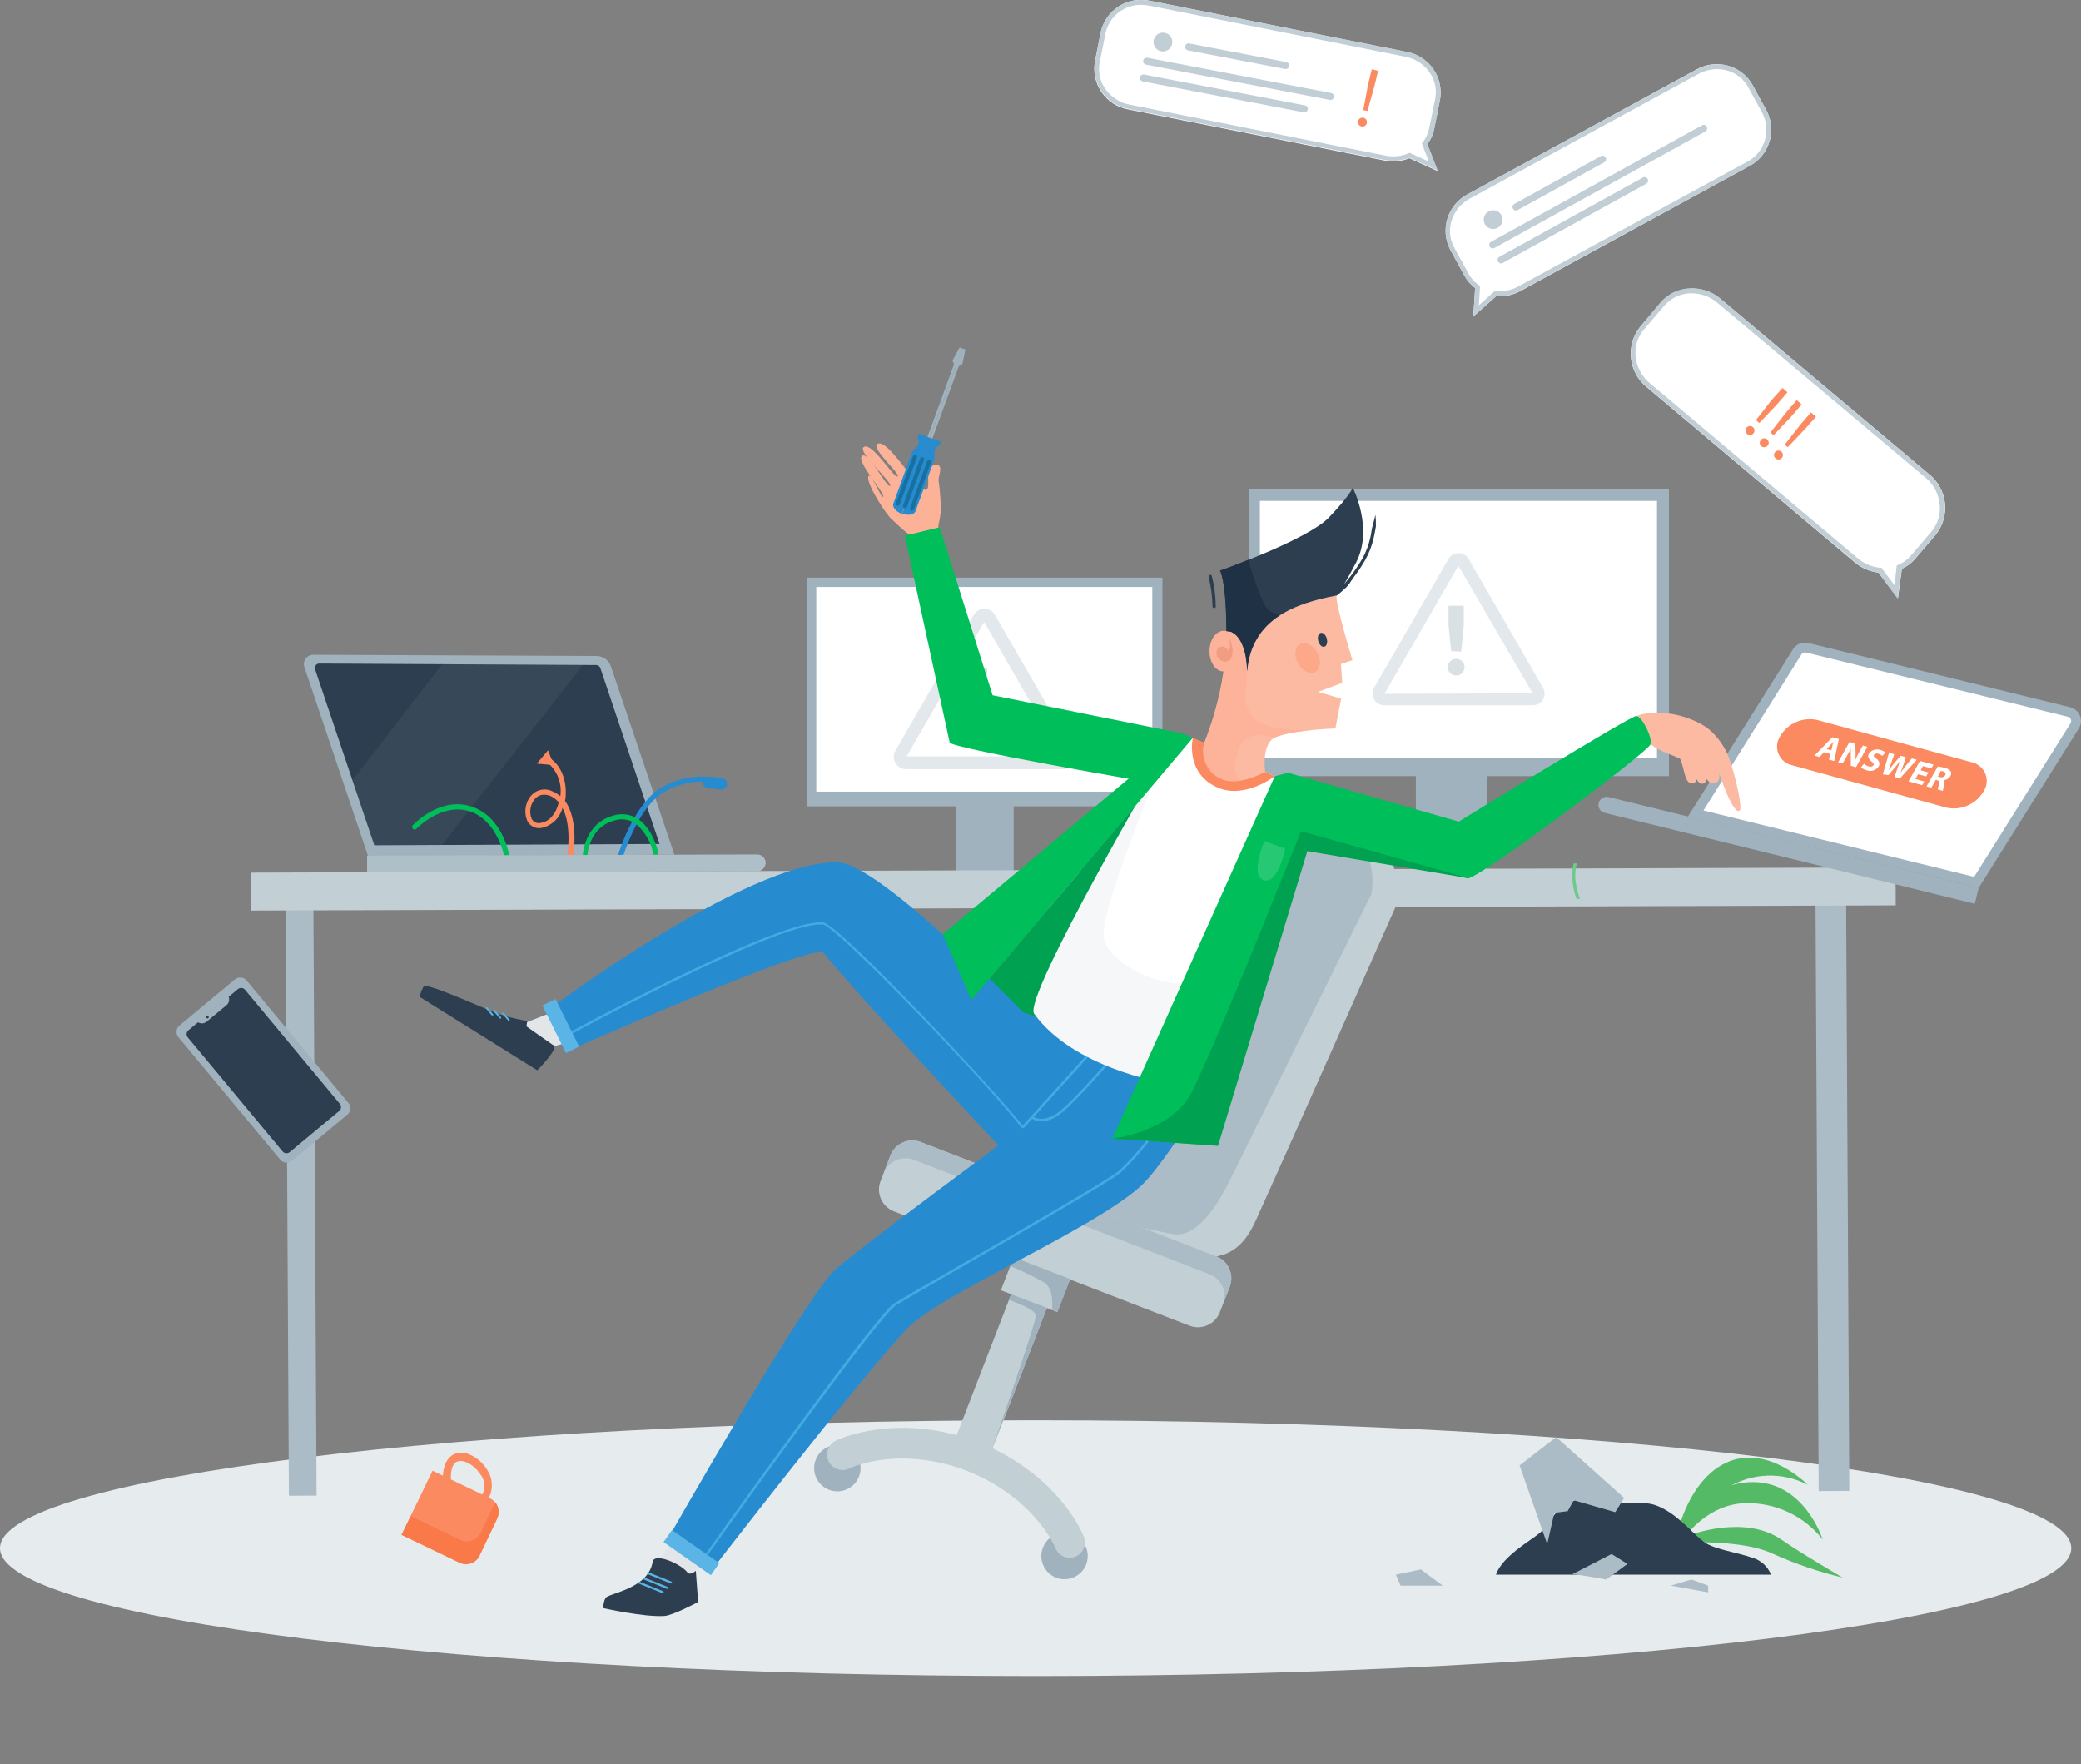 <svg width="427" height="362" viewBox="0 0 427 362" fill="none" xmlns="http://www.w3.org/2000/svg">
<rect x="0" y="0" width="427" height="362" fill="#808080" stroke="none"/>
<g clip-path="url(#clip0_8632_251319)">
<path d="M212.502 343.882C329.863 343.882 425.003 332.134 425.003 317.642C425.003 303.15 329.863 291.402 212.502 291.402C95.14 291.402 0 303.15 0 317.642C0 332.134 95.14 343.882 212.502 343.882Z" fill="#E6EBEE"/>
<path d="M208.003 164.421H196.105V183.231H208.003V164.421Z" fill="#9FB2BD"/>
<path d="M238.52 118.519H165.582V165.44H238.52V118.519Z" fill="#9FB2BD"/>
<path d="M236.436 120.432H167.492V162.424H236.436V120.432Z" fill="white"/>
<path d="M200.912 126.912L184.839 154.743C184.73 154.929 184.672 155.14 184.672 155.355C184.671 155.57 184.728 155.781 184.836 155.968C184.944 156.154 185.099 156.308 185.286 156.414C185.473 156.52 185.685 156.575 185.9 156.573H218.019C218.234 156.575 218.446 156.52 218.633 156.414C218.82 156.308 218.975 156.154 219.083 155.968C219.191 155.781 219.248 155.57 219.247 155.355C219.247 155.14 219.189 154.929 219.08 154.743L203.021 126.912C202.915 126.726 202.761 126.572 202.576 126.464C202.391 126.357 202.181 126.3 201.967 126.3C201.752 126.3 201.542 126.357 201.357 126.464C201.172 126.572 201.018 126.726 200.912 126.912Z" fill="white"/>
<path d="M218.033 157.802H185.914C185.471 157.803 185.035 157.688 184.65 157.467C184.266 157.245 183.947 156.926 183.726 156.542C183.505 156.158 183.389 155.722 183.391 155.278C183.392 154.835 183.511 154.4 183.736 154.017L199.795 126.185C200.014 125.799 200.332 125.478 200.716 125.255C201.1 125.031 201.536 124.914 201.98 124.914C202.425 124.914 202.861 125.031 203.245 125.255C203.629 125.478 203.947 125.799 204.166 126.185L220.225 154.017C220.445 154.4 220.56 154.835 220.56 155.276C220.56 155.718 220.443 156.152 220.223 156.535C220.003 156.918 219.686 157.236 219.304 157.459C218.922 157.681 218.489 157.799 218.047 157.802H218.033ZM186.04 155.19H217.851L201.932 127.61L186.04 155.19Z" fill="#E2E8EB"/>
<path d="M199.065 149.576C199.065 149.073 199.265 148.59 199.621 148.233C199.978 147.877 200.461 147.677 200.964 147.677C201.468 147.677 201.951 147.877 202.307 148.233C202.663 148.59 202.864 149.073 202.864 149.576C202.879 149.831 202.842 150.085 202.753 150.324C202.665 150.563 202.527 150.781 202.35 150.964C202.173 151.146 201.959 151.29 201.723 151.385C201.486 151.481 201.233 151.526 200.978 151.517C200.722 151.528 200.466 151.484 200.228 151.39C199.989 151.295 199.773 151.152 199.593 150.97C199.413 150.787 199.273 150.569 199.182 150.329C199.091 150.089 199.051 149.833 199.065 149.576ZM199.694 146.63L199.205 136.994H202.584L202.123 146.63H199.694Z" fill="#D9E1E5"/>
<path d="M305.172 158.067H290.523V179.824H305.172V158.067Z" fill="#9FB2BD"/>
<path d="M378.788 180.842L372.504 180.876L373.181 305.929L379.465 305.895L378.788 180.842Z" fill="#ABBCC6"/>
<path d="M64.285 181.804L58.602 181.835L59.278 306.887L64.962 306.856L64.285 181.804Z" fill="#ABBCC6"/>
<path d="M388.988 185.759L51.557 186.82L51.516 179.042L388.946 177.967L388.988 185.759Z" fill="#C2CFD5"/>
<path d="M371.084 131.925L424.792 145.108C425.236 145.217 425.648 145.43 425.994 145.729C426.34 146.028 426.61 146.406 426.782 146.83C426.954 147.253 427.022 147.712 426.982 148.168C426.942 148.624 426.795 149.063 426.552 149.451L405.996 182.198L346.324 167.577L367.9 133.21C368.223 132.683 368.707 132.275 369.28 132.043C369.853 131.812 370.485 131.771 371.084 131.925Z" fill="#9FB2BD"/>
<path d="M405.077 179.908L424.851 148.389C424.926 148.271 424.971 148.136 424.984 147.996C424.996 147.856 424.974 147.715 424.921 147.586C424.868 147.456 424.784 147.34 424.677 147.25C424.57 147.159 424.443 147.095 424.306 147.063L370.598 133.88C370.417 133.834 370.225 133.848 370.052 133.918C369.879 133.988 369.733 134.112 369.634 134.271L349.539 166.292L405.077 179.908Z" fill="white"/>
<path d="M405.207 185.435L329.262 166.781C328.83 166.675 328.458 166.402 328.228 166.021C327.998 165.641 327.928 165.185 328.034 164.754C328.14 164.322 328.413 163.95 328.793 163.72C329.174 163.49 329.63 163.42 330.061 163.526L406.006 182.18L405.207 185.435Z" fill="#9FB2BD"/>
<path d="M399.393 165.706L367.679 156.992C367.058 156.851 366.481 156.561 365.998 156.147C365.515 155.733 365.141 155.207 364.907 154.616C364.673 154.024 364.587 153.384 364.656 152.752C364.725 152.12 364.948 151.514 365.305 150.987C366.066 149.716 367.208 148.717 368.569 148.13C369.93 147.544 371.441 147.4 372.887 147.719L404.615 156.405C405.236 156.546 405.813 156.836 406.296 157.25C406.779 157.664 407.153 158.189 407.387 158.781C407.621 159.373 407.707 160.012 407.638 160.645C407.569 161.277 407.346 161.883 406.989 162.41C406.231 163.689 405.088 164.696 403.724 165.287C402.36 165.879 400.845 166.025 399.393 165.706Z" fill="#FB8A60"/>
<path d="M374.256 154.338L373.348 155.316L372.301 155.023L375.987 151.252L377.314 151.615L376.365 156.14L375.275 155.847L375.527 154.688L374.256 154.338ZM375.778 153.947L376.001 152.998C376.001 152.732 376.155 152.397 376.225 152.132C376.015 152.355 375.778 152.663 375.569 152.872L374.814 153.682L375.778 153.947Z" fill="white"/>
<path d="M377.172 156.405L379.504 152.216L380.677 152.537L380.747 154.31C380.765 154.851 380.742 155.393 380.677 155.93C380.939 155.333 381.233 154.75 381.557 154.185L382.241 152.97L383.163 153.221L380.831 157.411L379.769 157.117V155.26C379.736 154.702 379.736 154.142 379.769 153.584C379.49 154.143 379.169 154.729 378.792 155.4L378.094 156.643L377.172 156.405Z" fill="white"/>
<path d="M382.468 156.698C382.74 156.966 383.077 157.158 383.445 157.257C383.906 157.383 384.255 157.257 384.409 157.006C384.562 156.754 384.409 156.545 383.99 156.224C383.571 155.902 383.124 155.274 383.459 154.66C383.711 154.279 384.084 153.995 384.517 153.853C384.951 153.711 385.419 153.72 385.847 153.878C386.224 153.965 386.573 154.143 386.867 154.394L386.224 155.092C385.993 154.874 385.709 154.72 385.4 154.646C385.252 154.581 385.086 154.568 384.929 154.608C384.772 154.649 384.633 154.741 384.534 154.869C384.381 155.134 384.534 155.316 385.037 155.679C385.54 156.042 385.833 156.643 385.498 157.229C385.235 157.632 384.842 157.931 384.383 158.076C383.925 158.221 383.431 158.203 382.984 158.025C382.567 157.923 382.182 157.716 381.867 157.425L382.468 156.698Z" fill="white"/>
<path d="M386.336 158.877L387.607 154.436L388.682 154.729L388.054 156.531C387.872 157.048 387.663 157.606 387.509 158.053C387.83 157.62 388.221 157.159 388.612 156.657L390.009 155.065L391.084 155.358L390.456 157.201C390.288 157.718 390.106 158.179 389.911 158.598C390.232 158.151 390.609 157.69 390.972 157.201L392.285 155.609L393.304 155.888L389.827 159.715L388.738 159.422L389.366 157.536C389.52 157.089 389.66 156.684 389.869 156.14C389.52 156.587 389.227 156.964 388.892 157.355L387.495 159.017L386.336 158.877Z" fill="white"/>
<path d="M395.202 159.296L393.568 158.849L393.01 159.827L394.839 160.329L394.406 161.097L391.613 160.315L393.945 156.126L396.738 156.88L396.305 157.648L394.574 157.173L394.085 158.039L395.719 158.486L395.202 159.296Z" fill="white"/>
<path d="M397.619 157.257C398.091 157.315 398.558 157.408 399.015 157.536C399.512 157.609 399.961 157.869 400.272 158.262C400.347 158.418 400.379 158.591 400.364 158.763C400.349 158.935 400.289 159.1 400.188 159.24C400.041 159.48 399.836 159.68 399.592 159.821C399.349 159.962 399.074 160.041 398.792 160.05C399.029 160.245 399.057 160.581 398.946 160.986C398.825 161.404 398.727 161.828 398.652 162.256L397.619 161.977C397.658 161.62 397.738 161.269 397.856 160.93C398.024 160.385 397.856 160.19 397.507 160.064L397.2 159.98L396.292 161.614L395.301 161.335L397.619 157.257ZM397.619 159.31L398.01 159.422C398.213 159.5 398.437 159.505 398.643 159.437C398.85 159.368 399.026 159.229 399.141 159.045C399.351 158.667 399.141 158.402 398.722 158.262C398.567 158.216 398.408 158.183 398.247 158.165L397.619 159.31Z" fill="white"/>
<path d="M342.457 100.365H256.238V159.24H342.457V100.365Z" fill="#9FB2BD"/>
<path d="M340 102.767H258.516V155.47H340V102.767Z" fill="white"/>
<path d="M208.215 249.536L245.78 257.719C247.014 257.975 248.287 257.984 249.525 257.748C250.763 257.511 251.942 257.033 252.995 256.34C254.048 255.648 254.954 254.755 255.662 253.712C256.37 252.669 256.865 251.497 257.119 250.262L286.529 185.536C286.891 183.782 286.903 181.975 286.566 180.217C286.229 178.459 285.549 176.785 284.565 175.29C283.58 173.794 282.311 172.508 280.83 171.503C279.348 170.498 277.683 169.795 275.93 169.434L258.209 165.776C256.455 165.414 254.648 165.402 252.89 165.739C251.132 166.076 249.458 166.756 247.963 167.74C246.467 168.724 245.181 169.993 244.176 171.475C243.171 172.957 242.468 174.622 242.107 176.375L208.215 249.536Z" fill="#ABBCC6"/>
<path d="M240.571 253.181C245.766 254.256 250.235 246.478 252.581 241.73C259.424 227.905 281.362 183.525 281.362 183.525C281.917 180.827 281.641 178.025 280.572 175.487C279.502 172.95 277.689 170.796 275.371 169.309L275.986 169.434C277.739 169.795 279.404 170.498 280.886 171.503C282.367 172.508 283.636 173.794 284.62 175.29C285.605 176.785 286.285 178.459 286.622 180.217C286.959 181.975 286.946 183.782 286.585 185.536C286.585 185.536 265.037 234.217 257.566 250.653C255.374 255.471 251.98 258.711 245.836 257.719L208.215 249.536L208.913 246.883L240.571 253.181Z" fill="#C2CFD5"/>
<path d="M222.874 320.972C223.822 318.519 222.603 315.761 220.15 314.813C217.697 313.864 214.939 315.084 213.991 317.537C213.042 319.99 214.262 322.747 216.715 323.696C219.168 324.644 221.925 323.425 222.874 320.972Z" fill="#9FB2BD"/>
<path d="M176.261 302.94C177.209 300.487 175.989 297.73 173.536 296.781C171.083 295.833 168.326 297.052 167.378 299.505C166.429 301.958 167.649 304.716 170.102 305.664C172.555 306.613 175.312 305.393 176.261 302.94Z" fill="#9FB2BD"/>
<path d="M194.433 299.278L201.766 302.114L215.988 265.331L208.655 262.496L194.433 299.278Z" fill="#C2CFD5"/>
<path d="M219.509 319.625C218.875 319.625 218.255 319.435 217.729 319.079C217.204 318.723 216.797 318.218 216.563 317.628C216.381 317.181 212.108 307.043 197.78 301.499C197.041 301.166 196.457 300.563 196.148 299.814C195.84 299.064 195.831 298.224 196.122 297.468C196.414 296.711 196.984 296.095 197.716 295.746C198.447 295.397 199.285 295.342 200.056 295.592C217.107 302.183 222.232 314.751 222.4 315.296C222.589 315.776 222.657 316.295 222.6 316.808C222.542 317.321 222.36 317.812 222.07 318.239C221.78 318.665 221.389 319.015 220.933 319.256C220.477 319.498 219.969 319.624 219.453 319.625H219.509Z" fill="#C2CFD5"/>
<path d="M200.171 302.197C199.779 302.198 199.391 302.127 199.026 301.988C184.684 296.402 174.699 301.08 174.28 301.289C173.525 301.66 172.653 301.715 171.857 301.442C171.061 301.17 170.405 300.593 170.035 299.837C169.664 299.081 169.609 298.21 169.882 297.414C170.154 296.617 170.732 295.962 171.487 295.592C172.004 295.34 184.265 289.489 201.302 296.081C201.986 296.352 202.554 296.852 202.909 297.496C203.264 298.14 203.384 298.888 203.249 299.61C203.114 300.333 202.731 300.987 202.167 301.459C201.603 301.93 200.892 302.192 200.157 302.197H200.171Z" fill="#C2CFD5"/>
<path d="M205.37 264.724L216.949 269.202L220.46 260.123L208.88 255.646L205.37 264.724Z" fill="#C2CFD5"/>
<path d="M249.566 257.768L188.935 234.324C186.453 233.364 183.663 234.598 182.704 237.08L180.679 242.316C179.72 244.798 180.954 247.587 183.435 248.547L244.066 271.991C246.548 272.951 249.338 271.717 250.298 269.235L252.322 263.999C253.282 261.517 252.048 258.728 249.566 257.768Z" fill="#C2CFD5"/>
<path d="M207.266 259.744C209.657 260.728 211.989 261.851 214.248 263.11C216.427 264.506 215.854 268.696 215.854 268.696L217.013 269.143L219.61 262.439L208.034 257.957L207.266 259.744Z" fill="#9FB2BD"/>
<path d="M207.473 265.54L214.805 268.333L203.633 297.086C203.633 297.086 212.612 271.377 212.542 269.925C212.472 268.472 206.956 266.699 206.956 266.699L207.473 265.54Z" fill="#9FB2BD"/>
<path d="M188.928 234.314L249.549 257.761C250.142 257.987 250.685 258.328 251.147 258.764C251.609 259.201 251.98 259.724 252.239 260.303C252.499 260.883 252.641 261.508 252.659 262.143C252.676 262.778 252.569 263.41 252.342 264.004L250.945 267.662C251.172 267.069 251.28 266.437 251.262 265.802C251.245 265.167 251.102 264.542 250.843 263.962C250.584 263.382 250.212 262.859 249.751 262.423C249.289 261.987 248.746 261.646 248.152 261.42L187.531 237.973C186.938 237.746 186.306 237.638 185.671 237.656C185.036 237.674 184.411 237.816 183.831 238.075C183.251 238.335 182.728 238.706 182.292 239.168C181.856 239.629 181.515 240.173 181.289 240.766L182.686 237.107C182.912 236.514 183.252 235.971 183.689 235.509C184.125 235.047 184.648 234.676 185.228 234.417C185.807 234.157 186.433 234.015 187.067 233.997C187.702 233.98 188.335 234.087 188.928 234.314Z" fill="#ABBCC6"/>
<path d="M106.703 210.365C107.052 210.03 115.431 206.916 115.431 206.916L117.191 213.661L113.769 214.638L106.703 210.365Z" fill="#E3E6E9"/>
<path d="M199.305 205.198L212.543 220.168L244.76 151.378L199.305 205.198Z" fill="#00A251"/>
<path d="M140.569 325.644L145.023 318.913L138.837 313.718L135.527 320.295L137.915 325.616L140.569 325.644Z" fill="#E3E6E9"/>
<path d="M247.636 224.386C247.636 224.386 238.279 239.747 233.825 243.587C223.267 252.818 192.894 265.428 185.911 272.815C176.262 283.038 145.777 322.488 145.777 322.488L136.77 316.176C136.77 316.176 165.244 266.098 171.374 260.484C175.997 256.295 209.833 231.326 209.833 231.326L228.308 211.65L247.636 224.386Z" fill="#278BD0"/>
<path d="M226.422 213.256L209.902 207.67C209.902 207.67 180.715 177.255 171.959 176.947C153.61 176.333 112.148 207.432 112.148 207.432L116.1 215.811C116.1 215.811 167.128 193.188 168.971 195.506C176.344 204.542 199.079 228.798 204.93 235.083C205.975 236.145 207.369 236.795 208.854 236.912L226.422 213.256Z" fill="#278BD0"/>
<path d="M213.662 230.097C212.92 230.126 212.192 229.888 211.609 229.427L211.958 229.05C211.958 229.05 213.648 230.516 216.804 228.477C219.96 226.438 230.769 213.8 230.769 213.675L231.16 213.996C230.727 214.512 220.407 226.732 217.042 228.91C216.053 229.622 214.879 230.035 213.662 230.097Z" fill="#44AAE2"/>
<path d="M227.709 211.221L209.652 231.156L210.025 231.493L228.081 211.559L227.709 211.221Z" fill="#44AAE2"/>
<path d="M209.637 231.48C203.744 223.436 171.569 189.921 168.846 189.683H168.288C158.345 189.683 115.417 213.13 114.97 213.423L114.719 212.976C116.52 211.985 158.205 189.236 168.301 189.236H168.902C172.24 189.613 205.364 224.902 210.042 231.228L209.637 231.48Z" fill="#44AAE2"/>
<path d="M262.005 159.477L249.702 153.528L243.334 150.889L236.143 160.078L212.207 207.991L240.765 214.512L260.218 177.045L262.005 159.477Z" fill="white"/>
<path d="M239.202 154.436C239.202 154.436 226.243 185.047 226.438 191.932C226.564 196.735 237.61 203.606 246.324 201.4C255.038 199.193 238.336 222.039 238.336 222.039C238.336 222.039 220.182 219.051 212.194 207.991C209.792 204.667 239.202 154.436 239.202 154.436Z" fill="#F6F7F8"/>
<path d="M301.304 169.141L264.284 158.542L261.574 159.254L228.227 233.63L249.886 235.096L266.951 172.562L301.164 180.201C301.835 180.885 306.667 172.018 301.304 169.141Z" fill="#00BE5A"/>
<path d="M199.307 205.198L244.762 151.378L242.625 150.484C239.077 153.886 235.308 157.049 231.342 159.952L193.441 191.666L199.307 205.198Z" fill="#00BE5A"/>
<path d="M253.026 129.872C255.121 131.269 255.819 134.704 255.889 137.706C256.768 127.079 265.524 123.825 274.308 122.164C273.708 122.89 277.506 135.458 277.506 135.458L275.146 136.24L275.411 140.108L270.482 141.952L275.188 143.348L274.015 149.451C274.015 149.451 263.15 149.842 261.014 151.699C258.877 153.556 259.617 158.416 259.617 158.416C258.689 159.529 257.417 160.302 256.001 160.613C254.585 160.924 253.106 160.755 251.797 160.134C248.278 158.388 247.133 152.481 247.133 152.481C247.133 152.481 251.993 141.17 251.629 129.677C251.862 129.6 252.108 129.577 252.351 129.611C252.593 129.645 252.824 129.735 253.026 129.872Z" fill="#FCBAA2"/>
<path d="M281.88 110.322C282.062 109.553 282.201 108.771 282.327 107.989C282.346 107.197 282.314 106.404 282.229 105.615C282.048 106.383 281.866 107.152 281.643 107.892C281.419 108.632 281.391 109.414 281.21 110.154C280.887 111.676 280.346 113.143 279.604 114.511C278.833 115.85 277.97 117.133 277.02 118.351C276.615 118.868 276.21 119.385 275.791 119.887C276.448 118.784 277.272 117.318 278.291 115.349C281.866 108.366 277.579 100.071 277.579 100.071C277.579 100.071 277.062 101.58 272.691 106.16C268.32 110.74 250.348 117.08 250.348 117.08C250.348 117.08 251.549 118.784 251.66 128.587C251.66 128.923 251.66 129.258 251.66 129.607C251.898 129.54 252.147 129.529 252.39 129.575C252.632 129.621 252.861 129.723 253.057 129.872C255.152 131.269 255.85 134.704 255.92 137.706C256.799 127.079 265.555 123.825 274.339 122.164C274.967 121.675 275.54 121.144 276.127 120.614C276.713 120.083 277.118 119.399 277.523 118.77C278.494 117.526 279.376 116.214 280.162 114.846C280.949 113.428 281.528 111.904 281.88 110.322Z" fill="#2C3E4F"/>
<path d="M248.978 124.733C248.924 124.705 248.879 124.663 248.847 124.612C248.815 124.56 248.797 124.501 248.797 124.44C248.765 122.391 248.498 120.353 248.001 118.365C247.977 118.278 247.988 118.185 248.033 118.107C248.077 118.028 248.151 117.97 248.238 117.946C248.325 117.922 248.418 117.934 248.497 117.978C248.575 118.023 248.633 118.097 248.657 118.184C249.17 120.226 249.442 122.321 249.467 124.426C249.47 124.486 249.457 124.546 249.429 124.599C249.4 124.653 249.358 124.698 249.307 124.729C249.255 124.761 249.196 124.778 249.136 124.778C249.076 124.779 249.016 124.763 248.964 124.733H248.978Z" fill="#2C3E4F"/>
<path d="M271.736 132.691C272.221 132.565 272.45 131.828 272.246 131.044C272.043 130.26 271.485 129.726 271 129.852C270.514 129.978 270.286 130.716 270.489 131.499C270.693 132.283 271.251 132.817 271.736 132.691Z" fill="#2C3E4F"/>
<path d="M269.913 137.872C271.005 137.266 271.18 135.495 270.304 133.917C269.428 132.34 267.832 131.552 266.739 132.159C265.647 132.766 265.472 134.537 266.348 136.114C267.225 137.692 268.821 138.479 269.913 137.872Z" fill="#FCA889"/>
<path d="M258.558 148.25C255.053 146.323 255.556 141.91 255.556 141.91C255.854 140.064 255.943 138.19 255.821 136.324C255.821 136.226 255.821 136.128 255.821 136.031C255.723 135.151 255.919 131.841 255.667 131.073L252.944 129.872C252.744 129.73 252.514 129.637 252.271 129.601C252.028 129.564 251.781 129.586 251.548 129.663C251.925 141.156 247.051 152.467 247.051 152.467C247.051 152.467 245.655 158.248 249.216 159.994C251.125 160.591 253.123 160.856 255.123 160.776C254.971 160.526 254.783 160.3 254.564 160.106C253.94 159.516 253.532 158.734 253.405 157.885C253.405 157.522 253.489 152.523 256.086 151.294C258.167 150.316 260.583 151.21 261.672 151.224C264.094 150.43 266.611 149.96 269.157 149.828C265.331 149.87 260.653 149.423 258.558 148.25Z" fill="#FCB399"/>
<path d="M260.217 125.054C258.737 123.839 256.126 114.86 256.126 114.86C252.788 116.257 250.316 117.066 250.316 117.066C250.316 117.066 251.517 118.77 251.629 128.573C251.629 128.909 251.629 129.244 251.629 129.593C251.867 129.526 252.116 129.515 252.359 129.561C252.601 129.607 252.829 129.709 253.026 129.858C255.12 131.255 255.819 134.69 255.888 137.692C255.987 135.392 256.644 133.15 257.802 131.16C258.96 129.17 260.585 127.492 262.536 126.269C261.696 126.007 260.911 125.595 260.217 125.054Z" fill="#1F3245"/>
<path d="M254.013 133.623C254.037 131.317 252.749 129.434 251.137 129.418C249.525 129.401 248.2 131.257 248.176 133.563C248.152 135.869 249.439 137.752 251.051 137.768C252.663 137.785 253.989 135.929 254.013 133.623Z" fill="#FCB399"/>
<path d="M249.675 133.461C249.57 133.82 249.584 134.202 249.715 134.552C249.846 134.902 250.087 135.2 250.401 135.402C250.696 135.642 251.07 135.766 251.45 135.751C251.831 135.735 252.192 135.582 252.468 135.318C252.925 134.462 253.04 133.463 252.789 132.525C252.65 131.921 252.439 131.334 252.16 130.78C252.32 131.419 252.395 132.076 252.384 132.735C252.286 133.517 252.077 133.559 252.077 133.559C251.887 133.201 251.589 132.912 251.225 132.735C251.076 132.675 250.916 132.647 250.756 132.652C250.595 132.657 250.438 132.694 250.292 132.762C250.147 132.83 250.017 132.927 249.911 133.048C249.805 133.168 249.724 133.309 249.675 133.461Z" fill="#F29C81"/>
<path d="M335.238 147.272C336.162 148.971 337.174 150.621 338.269 152.216C339.246 153.612 342.668 154.729 344.706 155.623C345.656 157.397 345.572 160.902 347.29 160.734C347.508 160.709 347.711 160.609 347.864 160.451C348.016 160.293 348.11 160.087 348.128 159.868C348.449 160.441 348.84 160.832 349.329 160.79C349.817 160.748 350.097 160.371 350.236 159.854C350.474 160.204 350.837 160.748 351.368 160.72C352.764 160.72 352.904 159.631 352.764 158.556C352.834 159.058 355.655 167.27 356.953 166.32C357.708 165.776 355.557 156.866 354.328 154.45C353.393 152.444 352.001 150.684 350.264 149.311C343.924 145.08 336.551 146.057 335.238 147.272Z" fill="#FCBAA2"/>
<path d="M259.438 172.548L263.711 174.112C263.711 174.112 262.315 181.444 259.34 180.606C256.366 179.768 259.438 172.548 259.438 172.548Z" fill="#27C873"/>
<path d="M267.55 174.517L266.949 170.524L301.372 180.187L267.55 174.517Z" fill="#00A251"/>
<path d="M133.907 320.463C133.027 326.049 124.774 326.873 124.244 327.878C123.92 328.518 123.766 329.229 123.797 329.945C123.797 329.945 132.176 331.844 136.365 331.551C138.152 331.425 143.25 328.688 143.25 328.688L142.775 322.278C142.775 322.278 141.63 323.34 141.043 322.6C139.647 320.798 134.228 318.48 133.907 320.463Z" fill="#2C3E4F"/>
<path d="M324.192 184.404C323.689 183.106 323.374 181.742 323.256 180.355C323.155 179.272 323.269 178.181 323.591 177.143H322.893C322.557 178.28 322.476 179.476 322.656 180.648C322.751 181.948 323.033 183.227 323.493 184.446L324.192 184.404Z" fill="#6DCA8C"/>
<path d="M147.593 320.714L137.888 313.927L136.156 316.385L145.862 323.186L147.593 320.714Z" fill="#5AB4E5"/>
<path d="M111.295 206.311L116.137 216.069L118.826 214.734L113.985 204.977L111.295 206.311Z" fill="#5AB4E5"/>
<path d="M108.185 209.471C105.621 209.069 103.111 208.381 100.7 207.418C96.916 205.868 87.49 201.623 86.931 202.405C86.533 203.062 86.258 203.786 86.121 204.542L110.238 219.596C110.238 219.596 113.911 216.007 113.771 214.624L108.018 210.588L108.185 209.471Z" fill="#2C3E4F"/>
<path d="M104.455 209.471C104.433 209.48 104.409 209.485 104.385 209.485C104.362 209.485 104.338 209.48 104.316 209.471L103.129 208.075C103.096 208.041 103.078 207.996 103.078 207.949C103.078 207.902 103.096 207.857 103.129 207.823C103.162 207.791 103.208 207.773 103.254 207.773C103.301 207.773 103.346 207.791 103.38 207.823L104.567 209.22C104.588 209.246 104.601 209.278 104.604 209.312C104.608 209.345 104.602 209.379 104.588 209.41C104.573 209.44 104.551 209.466 104.522 209.484C104.494 209.502 104.461 209.512 104.427 209.513L104.455 209.471Z" fill="#5AB4E5"/>
<path d="M102.667 208.955C102.645 208.964 102.621 208.968 102.597 208.968C102.573 208.968 102.55 208.964 102.528 208.955L101.341 207.558C101.325 207.54 101.313 207.518 101.306 207.496C101.298 207.473 101.296 207.449 101.297 207.425C101.299 207.401 101.306 207.377 101.317 207.356C101.328 207.334 101.343 207.315 101.361 207.3C101.38 207.284 101.401 207.272 101.424 207.265C101.447 207.258 101.471 207.255 101.495 207.257C101.519 207.259 101.542 207.265 101.564 207.276C101.585 207.287 101.604 207.302 101.62 207.321L102.807 208.717C102.828 208.744 102.841 208.776 102.844 208.809C102.848 208.843 102.842 208.876 102.828 208.907C102.813 208.937 102.79 208.963 102.762 208.981C102.734 209 102.701 209.01 102.667 209.01V208.955Z" fill="#5AB4E5"/>
<path d="M101.05 208.34C101.028 208.349 101.004 208.354 100.98 208.354C100.956 208.354 100.932 208.349 100.91 208.34L99.723 206.944C99.708 206.925 99.696 206.904 99.689 206.881C99.681 206.858 99.678 206.834 99.68 206.81C99.682 206.786 99.689 206.763 99.7 206.741C99.711 206.72 99.726 206.701 99.744 206.685C99.763 206.67 99.784 206.658 99.807 206.65C99.83 206.643 99.854 206.64 99.878 206.642C99.902 206.644 99.925 206.651 99.947 206.662C99.968 206.673 99.987 206.688 100.003 206.706L101.19 208.103C101.21 208.129 101.223 208.161 101.227 208.195C101.231 208.228 101.225 208.262 101.21 208.292C101.196 208.323 101.173 208.349 101.145 208.367C101.117 208.385 101.084 208.395 101.05 208.396V208.34Z" fill="#5AB4E5"/>
<path d="M137.678 324.876H137.595L132.902 322.977C132.877 322.966 132.853 322.95 132.834 322.93C132.814 322.91 132.799 322.886 132.789 322.86C132.778 322.834 132.773 322.807 132.773 322.779C132.774 322.751 132.78 322.723 132.791 322.697C132.802 322.672 132.818 322.648 132.838 322.629C132.858 322.609 132.881 322.594 132.907 322.584C132.933 322.573 132.961 322.568 132.989 322.568C133.017 322.569 133.044 322.575 133.07 322.586L137.762 324.485C137.809 324.503 137.847 324.536 137.871 324.58C137.895 324.624 137.903 324.674 137.893 324.723C137.882 324.772 137.855 324.815 137.816 324.846C137.777 324.876 137.728 324.892 137.678 324.89V324.876Z" fill="#5AB4E5"/>
<path d="M136.853 325.993L132.161 324.094C132.135 324.083 132.112 324.067 132.092 324.047C132.072 324.028 132.057 324.004 132.046 323.978C132.036 323.952 132.031 323.924 132.031 323.896C132.032 323.868 132.038 323.84 132.049 323.815C132.06 323.789 132.076 323.765 132.096 323.745C132.116 323.726 132.139 323.71 132.165 323.7C132.192 323.689 132.219 323.684 132.247 323.685C132.276 323.685 132.303 323.691 132.329 323.703L137.021 325.602C137.067 325.62 137.106 325.653 137.13 325.697C137.154 325.741 137.161 325.791 137.151 325.84C137.141 325.889 137.114 325.932 137.075 325.963C137.036 325.994 136.987 326.009 136.937 326.007L136.853 325.993Z" fill="#5AB4E5"/>
<path d="M135.947 326.859H135.877L131.185 324.96C131.159 324.949 131.135 324.933 131.115 324.913C131.096 324.893 131.08 324.87 131.07 324.844C131.059 324.818 131.054 324.79 131.055 324.762C131.055 324.734 131.061 324.706 131.073 324.68C131.084 324.654 131.099 324.631 131.119 324.611C131.139 324.591 131.163 324.576 131.189 324.565C131.215 324.555 131.243 324.55 131.271 324.55C131.299 324.551 131.327 324.557 131.352 324.569L136.044 326.468C136.091 326.486 136.13 326.519 136.153 326.563C136.177 326.607 136.185 326.657 136.175 326.706C136.165 326.755 136.138 326.798 136.098 326.829C136.059 326.859 136.01 326.875 135.961 326.873L135.947 326.859Z" fill="#5AB4E5"/>
<path d="M244.761 151.378C244.761 151.378 243.085 158.667 249.886 161.6C255.472 164.002 261.574 159.24 261.574 159.24L259.619 158.346C259.619 158.346 254.243 161.405 250.738 159.896C249.313 159.321 248.153 158.236 247.485 156.852C246.816 155.468 246.686 153.885 247.121 152.411L244.761 151.378Z" fill="#FB8A60"/>
<path d="M180.147 91.022C182.325 90.184 187.925 100.002 189.782 100.49C190.704 100.728 190.439 98.745 190.453 98.242C190.453 97.055 190.746 95.24 192.212 95.351C193.679 95.463 192.422 97.921 192.589 98.689C192.883 100.085 193.106 104.75 193.106 104.75L192.715 107.04C192.128 108.799 193.511 110.782 191.682 111.145C187.883 111.886 184.615 107.948 182.982 106.551C181.767 105.518 177.521 98.94 178.206 97.697C178.736 96.734 180.887 102.599 181.222 101.887C181.557 101.175 175.901 94.904 176.795 93.648C177.926 91.986 182.018 100.309 182.632 99.68C183.247 99.052 175.873 92.698 177.2 91.748C178.862 90.45 183.526 98.326 184.182 97.753C184.839 97.181 178.331 91.748 180.147 91.022Z" fill="#FCB297"/>
<path d="M266.952 170.524C266.952 170.524 250.194 212.711 244.608 223.939C240.419 232.318 228.27 233.616 228.27 233.616L249.929 235.083L268.279 174.559L266.952 170.524Z" fill="#00A251"/>
<path d="M203.675 142.65L242.636 150.484C244.033 152.467 240.681 155.316 233.238 160.064C233.238 160.064 194.947 153.459 194.863 152.327L185.66 109.903L192.824 108.171L203.675 142.65Z" fill="#00BE5A"/>
<path d="M145.231 319.053L144.812 318.759C146.209 316.762 179.613 269.883 183.453 267.425C184.849 266.573 190.338 263.375 197.418 259.325C210.251 251.924 227.833 241.786 229.606 240.208C231.661 238.273 233.561 236.181 235.29 233.951L235.695 234.259C233.949 236.513 232.03 238.628 229.956 240.585C228.14 242.191 210.531 252.357 197.683 259.758C190.701 263.808 185.115 266.992 183.802 267.844C179.976 270.26 145.581 318.564 145.231 319.053Z" fill="#44AAE2"/>
<path d="M296.598 170.258C297.212 169.881 334.624 146.769 335.769 146.895C336.914 147.021 339.064 151.21 338.687 152.691C338.31 154.171 304.432 179.629 301.374 180.145C299 180.62 296.598 170.258 296.598 170.258Z" fill="#00BE5A"/>
<path d="M48.201 200.953L36.83 210.408C36.106 211.009 36.007 212.084 36.609 212.807L57.5 237.935C58.101 238.658 59.175 238.757 59.899 238.156L71.271 228.701C71.994 228.1 72.093 227.025 71.492 226.302L50.601 201.174C49.999 200.451 48.925 200.352 48.201 200.953Z" fill="#9FB2BD"/>
<path d="M48.82 202.944L38.662 211.39C38.223 211.755 38.163 212.406 38.528 212.845L57.99 236.254C58.355 236.693 59.007 236.753 59.446 236.388L69.604 227.943C70.043 227.578 70.103 226.926 69.738 226.487L50.276 203.078C49.911 202.639 49.259 202.579 48.82 202.944Z" fill="#2C3E4F"/>
<path d="M46.502 206.217L42.313 209.695C42.053 209.878 41.743 209.976 41.426 209.976C41.108 209.976 40.798 209.878 40.539 209.695L46.879 204.43C47.016 204.729 47.053 205.064 46.985 205.386C46.917 205.708 46.748 205.999 46.502 206.217Z" fill="#9FB2BD"/>
<path d="M42.747 208.91C42.86 208.816 42.867 208.639 42.764 208.514C42.66 208.39 42.485 208.365 42.372 208.459C42.259 208.552 42.252 208.729 42.355 208.854C42.459 208.978 42.634 209.003 42.747 208.91Z" fill="#2C3E4F"/>
<path d="M122.417 134.592L64.24 134.341C63.939 134.345 63.644 134.421 63.379 134.56C63.113 134.7 62.883 134.9 62.709 135.145C62.535 135.39 62.422 135.672 62.377 135.969C62.332 136.266 62.358 136.569 62.452 136.855L75.537 175.69L138.379 175.355L125.349 136.715C125.145 136.098 124.751 135.562 124.225 135.181C123.699 134.8 123.066 134.594 122.417 134.592Z" fill="#9FB2BD"/>
<path d="M76.807 173.428L64.657 137.329C64.614 137.194 64.602 137.05 64.624 136.91C64.646 136.77 64.701 136.636 64.784 136.521C64.866 136.405 64.975 136.311 65.101 136.245C65.227 136.179 65.367 136.144 65.509 136.142L122.318 136.45C122.508 136.448 122.694 136.507 122.85 136.617C123.005 136.727 123.122 136.884 123.184 137.064L135.333 173.163L76.807 173.428Z" fill="#2C3E4F"/>
<path opacity="0.1" d="M72.324 160.078L90.73 136.282L119.595 136.436L90.73 173.344L76.821 173.428L72.324 160.078Z" fill="#9FB2BD"/>
<path d="M127.274 176.235H127.12C127.054 176.216 126.992 176.184 126.938 176.14C126.884 176.096 126.839 176.042 126.807 175.981C126.774 175.92 126.754 175.853 126.748 175.783C126.742 175.714 126.75 175.645 126.771 175.579C126.883 175.174 129.732 165.803 135.038 162.019C138.51 159.726 142.728 158.851 146.825 159.575C146.959 159.605 147.076 159.686 147.151 159.801C147.227 159.915 147.255 160.055 147.23 160.19C147.2 160.323 147.119 160.44 147.004 160.516C146.89 160.591 146.75 160.62 146.615 160.595C142.805 159.957 138.894 160.769 135.653 162.871C130.654 166.39 127.819 175.774 127.791 175.872C127.757 175.981 127.688 176.076 127.594 176.142C127.501 176.207 127.388 176.24 127.274 176.235Z" fill="#278BD0"/>
<path d="M116.914 176.235H116.83C116.694 176.211 116.572 176.135 116.492 176.023C116.411 175.911 116.377 175.771 116.397 175.635C116.397 175.565 117.403 169.504 115.42 165.775C115.155 166.77 114.625 167.675 113.888 168.393C113.15 169.111 112.232 169.615 111.23 169.853C110.644 169.991 110.028 169.928 109.481 169.675C108.934 169.422 108.488 168.993 108.214 168.457C107.827 167.566 107.709 166.582 107.872 165.624C108.036 164.667 108.475 163.778 109.136 163.066C109.703 162.486 110.448 162.112 111.253 162.003C112.057 161.894 112.875 162.057 113.576 162.466C114.081 162.691 114.552 162.987 114.973 163.346C115.156 162.106 115.027 160.84 114.598 159.662C114.169 158.484 113.453 157.432 112.515 156.601C112.46 156.558 112.414 156.506 112.379 156.446C112.344 156.386 112.322 156.32 112.313 156.251C112.304 156.182 112.308 156.112 112.326 156.045C112.344 155.978 112.375 155.916 112.417 155.861C112.459 155.806 112.512 155.759 112.572 155.725C112.632 155.69 112.698 155.667 112.767 155.658C112.836 155.649 112.906 155.654 112.973 155.672C113.04 155.69 113.102 155.721 113.157 155.763C115.811 157.788 116.425 161.516 115.95 164.351C118.827 168.275 117.654 175.411 117.598 175.774C117.594 175.854 117.571 175.932 117.532 176.001C117.492 176.071 117.437 176.13 117.371 176.175C117.304 176.22 117.229 176.248 117.149 176.259C117.07 176.269 116.989 176.261 116.914 176.235ZM111.593 163.052C111.265 163.053 110.94 163.121 110.64 163.253C110.34 163.386 110.07 163.579 109.848 163.82C109.34 164.377 108.999 165.065 108.866 165.806C108.733 166.548 108.811 167.311 109.094 168.01C109.269 168.346 109.555 168.612 109.903 168.762C110.252 168.913 110.642 168.938 111.007 168.834C112.71 168.554 114.079 167.004 114.652 164.644C114.232 164.123 113.709 163.695 113.115 163.388C112.64 163.162 112.12 163.047 111.593 163.052Z" fill="#FB8A60"/>
<path d="M103.994 176.235C103.871 176.237 103.751 176.194 103.656 176.115C103.561 176.035 103.498 175.924 103.478 175.802C103.478 175.732 102.081 168.289 96.342 166.46C90.602 164.63 85.449 170.035 85.407 170.091C85.308 170.168 85.184 170.207 85.058 170.202C84.933 170.197 84.813 170.147 84.721 170.061C84.628 169.975 84.569 169.86 84.555 169.735C84.54 169.61 84.57 169.483 84.639 169.378C84.863 169.141 90.225 163.416 96.663 165.454C103.101 167.493 104.455 175.23 104.511 175.621C104.523 175.688 104.522 175.756 104.507 175.823C104.493 175.889 104.465 175.952 104.426 176.008C104.387 176.064 104.338 176.111 104.281 176.148C104.223 176.184 104.159 176.209 104.092 176.221L103.994 176.235Z" fill="#00BE5A"/>
<path d="M148.182 159.66L145.48 159.322C144.838 159.241 144.251 159.697 144.171 160.34L144.169 160.354C144.088 160.996 144.544 161.583 145.187 161.663L147.889 162.002C148.532 162.082 149.118 161.626 149.199 160.984L149.2 160.97C149.281 160.327 148.825 159.741 148.182 159.66Z" fill="#278BD0"/>
<path d="M120.097 175.956C119.958 175.949 119.828 175.888 119.734 175.786C119.641 175.684 119.59 175.55 119.594 175.411C119.594 175.411 119.859 168.932 125.92 167.312C126.756 167.058 127.637 166.992 128.501 167.118C129.365 167.243 130.19 167.557 130.919 168.038C133.712 169.909 134.913 173.875 135.109 175.258C135.121 175.327 135.118 175.397 135.102 175.465C135.086 175.533 135.056 175.597 135.014 175.654C134.972 175.71 134.92 175.757 134.859 175.792C134.798 175.827 134.731 175.85 134.662 175.858C134.593 175.87 134.522 175.868 134.454 175.851C134.386 175.835 134.322 175.805 134.266 175.763C134.21 175.722 134.163 175.669 134.128 175.608C134.092 175.548 134.07 175.481 134.061 175.411C133.664 172.857 132.33 170.542 130.319 168.918C129.707 168.516 129.015 168.255 128.29 168.154C127.566 168.052 126.828 168.113 126.129 168.331C120.809 169.728 120.544 175.397 120.544 175.453C120.539 175.576 120.491 175.693 120.41 175.784C120.328 175.876 120.218 175.937 120.097 175.956Z" fill="#00BE5A"/>
<path d="M155.374 178.749L75.328 178.986V175.551L155.374 175.313C155.6 175.312 155.823 175.354 156.032 175.439C156.242 175.523 156.432 175.648 156.593 175.807C156.754 175.965 156.882 176.153 156.97 176.361C157.058 176.569 157.104 176.792 157.106 177.017C157.108 177.245 157.064 177.471 156.978 177.682C156.891 177.893 156.764 178.085 156.603 178.246C156.441 178.407 156.25 178.534 156.039 178.621C155.828 178.707 155.602 178.751 155.374 178.749Z" fill="#AFBFC8"/>
<path d="M110.141 156.671L112.459 153.933L113.632 156.992L110.141 156.671Z" fill="#FB8A60"/>
<path d="M298.246 115.335L283.011 141.728C282.911 141.904 282.858 142.104 282.859 142.306C282.86 142.509 282.914 142.708 283.016 142.883C283.118 143.058 283.264 143.203 283.439 143.305C283.615 143.406 283.814 143.459 284.016 143.46H314.487C314.69 143.459 314.889 143.406 315.064 143.305C315.24 143.203 315.386 143.058 315.487 142.883C315.589 142.708 315.643 142.509 315.644 142.306C315.645 142.104 315.593 141.904 315.493 141.728L300.243 115.335C300.141 115.161 299.995 115.017 299.82 114.917C299.645 114.817 299.446 114.764 299.245 114.764C299.043 114.764 298.845 114.817 298.67 114.917C298.495 115.017 298.349 115.161 298.246 115.335Z" fill="white"/>
<path d="M314.487 144.703H284.016C283.596 144.703 283.183 144.593 282.819 144.383C282.455 144.173 282.153 143.87 281.944 143.506C281.734 143.142 281.624 142.729 281.625 142.309C281.626 141.889 281.738 141.477 281.949 141.114L297.185 114.72C297.39 114.345 297.693 114.031 298.062 113.813C298.43 113.594 298.851 113.479 299.279 113.479C299.708 113.479 300.128 113.594 300.497 113.813C300.865 114.031 301.168 114.345 301.374 114.72L316.609 141.114C316.821 141.477 316.933 141.889 316.933 142.309C316.934 142.729 316.825 143.142 316.615 143.506C316.405 143.87 316.103 144.173 315.739 144.383C315.376 144.593 314.963 144.703 314.543 144.703H314.487ZM299.251 116.075L284.072 142.357L314.487 142.245L299.251 116.075Z" fill="#E2E8EB"/>
<path d="M297.588 138.111C297.346 137.872 297.18 137.566 297.113 137.232C297.045 136.898 297.078 136.552 297.207 136.237C297.337 135.922 297.557 135.653 297.84 135.463C298.122 135.274 298.455 135.173 298.796 135.173C299.136 135.173 299.469 135.274 299.752 135.463C300.035 135.653 300.255 135.922 300.384 136.237C300.514 136.552 300.547 136.898 300.479 137.232C300.411 137.566 300.246 137.872 300.004 138.111C299.682 138.429 299.248 138.608 298.796 138.608C298.343 138.608 297.909 138.429 297.588 138.111ZM297.769 133.615L297.225 128.266V124.286H300.353V128.322L299.822 133.671L297.769 133.615Z" fill="#D9E1E5"/>
<path d="M190.8 89.807L193.049 90.617L192.769 91.385C192.44 91.466 192.155 91.671 191.973 91.958C191.54 92.502 191.862 93.871 191.68 94.388L187.854 104.889C187.644 105.462 186.667 105.923 185.145 105.364L190.8 89.807Z" fill="#278BD0"/>
<path d="M190.801 89.807L188.524 88.983L188.245 89.751C188.36 89.893 188.444 90.056 188.492 90.232C188.54 90.407 188.551 90.591 188.524 90.771C188.524 91.469 187.379 92.307 187.128 92.824L183.302 103.325C183.092 103.898 183.553 104.875 185.075 105.434L190.801 89.807Z" fill="#278BD0"/>
<path d="M197.086 72.643L190.812 89.813L191.311 89.995L197.584 72.826L197.086 72.643Z" fill="#9FB2BD"/>
<path d="M196.597 72.463L197.085 72.645L190.801 89.807L190.312 89.626L196.597 72.463Z" fill="#9FB2BD"/>
<path d="M196.035 75.521L197.474 74.711L198.088 71.709L197.501 71.499L196.035 75.521Z" fill="#9FB2BD"/>
<path d="M196.036 75.521L195.449 73.971L196.902 71.276L197.502 71.499L196.036 75.521Z" fill="#9FB2BD"/>
<path d="M186.723 104.261C186.703 104.312 186.694 104.367 186.696 104.422C186.698 104.477 186.711 104.53 186.734 104.58C186.758 104.63 186.791 104.674 186.832 104.71C186.874 104.747 186.922 104.774 186.974 104.791C187.025 104.811 187.08 104.82 187.135 104.818C187.19 104.816 187.244 104.803 187.293 104.78C187.343 104.756 187.387 104.723 187.423 104.682C187.46 104.64 187.487 104.592 187.505 104.54L191.038 94.862C191.074 94.759 191.067 94.645 191.02 94.546C190.973 94.447 190.889 94.37 190.786 94.332C190.735 94.312 190.68 94.303 190.625 94.305C190.571 94.307 190.517 94.32 190.467 94.344C190.417 94.367 190.373 94.4 190.337 94.442C190.3 94.483 190.273 94.531 190.256 94.583L186.723 104.261Z" fill="#1870A0"/>
<path d="M185.297 103.744C185.261 103.848 185.267 103.962 185.314 104.061C185.361 104.16 185.445 104.237 185.548 104.275C185.599 104.295 185.654 104.304 185.709 104.302C185.764 104.3 185.818 104.286 185.867 104.263C185.917 104.239 185.961 104.206 185.998 104.165C186.034 104.124 186.061 104.076 186.079 104.023L189.598 94.346C189.618 94.295 189.627 94.24 189.625 94.185C189.623 94.13 189.609 94.076 189.586 94.026C189.562 93.977 189.529 93.933 189.488 93.896C189.447 93.86 189.399 93.832 189.346 93.815C189.295 93.795 189.24 93.786 189.186 93.788C189.131 93.79 189.077 93.803 189.027 93.827C188.977 93.85 188.933 93.884 188.897 93.925C188.86 93.966 188.833 94.014 188.816 94.067L185.297 103.744Z" fill="#1870A0"/>
<path d="M183.832 103.213C183.812 103.265 183.803 103.319 183.805 103.374C183.807 103.429 183.82 103.483 183.844 103.533C183.867 103.582 183.901 103.627 183.942 103.663C183.983 103.699 184.031 103.727 184.083 103.744C184.135 103.764 184.189 103.773 184.244 103.771C184.299 103.769 184.353 103.756 184.403 103.732C184.452 103.709 184.497 103.675 184.533 103.634C184.569 103.593 184.597 103.545 184.614 103.493L188.147 93.815C188.183 93.711 188.177 93.598 188.13 93.498C188.083 93.399 187.999 93.322 187.896 93.284C187.844 93.265 187.79 93.256 187.735 93.258C187.68 93.26 187.626 93.273 187.576 93.296C187.527 93.32 187.482 93.353 187.446 93.394C187.41 93.436 187.382 93.484 187.365 93.536L183.832 103.213Z" fill="#1870A0"/>
<path d="M346.061 314.961C346.061 314.961 350.515 308.649 358.042 308.411C361.097 308.319 364.131 308.944 366.901 310.237C369.671 311.53 372.099 313.454 373.99 315.855C373.99 315.855 370.387 304.334 360.025 304.096C349.663 303.859 344.664 314.025 344.664 314.025L346.061 314.961Z" fill="#54BA66"/>
<path d="M345.78 315.156C345.78 315.156 345.612 310.45 354.466 305.241C356.923 303.724 359.733 302.871 362.619 302.766C365.505 302.66 368.369 303.307 370.931 304.641C370.931 304.641 363.027 296.541 354.773 299.865C346.52 303.189 344.16 314.682 344.16 314.682L345.78 315.156Z" fill="#54BA66"/>
<path d="M346.786 316.455C346.786 316.455 358.069 315.98 363.893 318.843C368.467 320.888 373.222 322.506 378.095 323.675C378.095 323.675 369.716 318.801 365.527 315.883C357.958 310.646 346.66 314.975 346.66 314.975L346.786 316.455Z" fill="#54BA66"/>
<path d="M291.557 321.999L286.418 323.074L287.382 325.323H296.04L291.557 321.999Z" fill="#ABBCC6"/>
<path d="M342.809 325.323L347.082 324.066L350.503 325.323V326.705L342.809 325.323Z" fill="#ABBCC6"/>
<path d="M306.957 323.074C308.242 319.276 314.233 316.008 315.95 314.514C317.668 313.02 318.31 310.241 322.584 308.09C326.857 305.94 328.169 307.015 331.786 308.09C335.403 309.166 337.135 307.448 340.989 309.375C344.843 311.302 347.622 314.961 349.759 316.441C351.896 317.921 356.392 318.48 359.534 319.597C360.403 319.836 361.204 320.275 361.874 320.879C362.543 321.483 363.062 322.235 363.389 323.074H306.957Z" fill="#2C3E4F"/>
<path d="M319.318 294.852L311.805 300.661L317.474 316.818L318.927 310.408L321.678 310.045L322.907 307.811L331.425 310.255L333.268 307.336L319.318 294.852Z" fill="#ABBCC6"/>
<path d="M322.586 323.005C323.019 322.865 329.568 324.08 329.568 324.08L333.939 320.868L330.672 318.843L322.586 323.005Z" fill="#ABBCC6"/>
<path d="M93.562 298.203C91.635 298.86 90.979 300.884 90.881 302.77L88.759 301.75L82.391 314.905L94.47 320.7C95.228 321 96.073 320.99 96.824 320.671C97.574 320.352 98.168 319.751 98.478 318.997L101.941 311.721C102.334 311.007 102.429 310.167 102.207 309.383C101.985 308.599 101.463 307.934 100.754 307.532L100.307 307.308L100.377 307.169C100.796 306.281 100.979 305.301 100.908 304.322C100.837 303.344 100.515 302.4 99.972 301.583C98.464 299.069 95.49 297.519 93.562 298.203ZM98.688 302.63C99.092 303.21 99.332 303.89 99.381 304.595C99.43 305.301 99.287 306.007 98.967 306.638L92.501 303.538C92.501 302.281 92.585 300.298 93.898 299.851C95.21 299.404 97.403 300.605 98.646 302.63H98.688Z" fill="#FB8A60"/>
<path d="M101.62 308.23L98.632 314.472C98.267 315.219 97.623 315.792 96.84 316.069C96.056 316.346 95.195 316.304 94.442 315.952L84.276 311.079L82.391 314.905L94.47 320.7C95.228 321 96.073 320.99 96.824 320.671C97.574 320.352 98.168 319.75 98.478 318.997L101.941 311.721C102.218 311.176 102.338 310.566 102.288 309.957C102.239 309.348 102.022 308.765 101.662 308.272L101.62 308.23Z" fill="#FA7949"/>
<path d="M348.072 14.272L301.165 39.841C299.188 40.872 297.698 42.642 297.021 44.766C296.343 46.89 296.533 49.196 297.548 51.181L300.481 56.557C301.024 57.554 301.776 58.421 302.687 59.099L302.296 64.95L307.016 60.761C308.735 60.904 310.459 60.54 311.973 59.713L358.895 34.102C360.872 33.071 362.362 31.301 363.039 29.177C363.717 27.053 363.527 24.747 362.512 22.762L359.579 17.386C358.463 15.451 356.625 14.037 354.469 13.454C352.312 12.87 350.012 13.164 348.072 14.272Z" fill="white"/>
<path d="M352.304 14.188C353.601 14.169 354.88 14.5 356.006 15.146C357.132 15.793 358.062 16.73 358.7 17.861L361.632 23.237C362.527 24.99 362.692 27.026 362.09 28.9C361.488 30.773 360.169 32.333 358.42 33.236L311.499 58.792C310.347 59.421 309.055 59.753 307.742 59.755H307.1H306.667L306.346 60.034L303.441 62.632L303.664 59.211V58.666L303.232 58.345C302.436 57.753 301.778 56.995 301.304 56.124L298.372 50.748C297.909 49.901 297.626 48.968 297.542 48.006C297.458 47.045 297.574 46.076 297.883 45.162C298.511 43.25 299.858 41.658 301.64 40.721L348.547 15.152C349.699 14.523 350.991 14.191 352.304 14.188ZM352.304 13.197C350.838 13.206 349.399 13.581 348.114 14.286L301.165 39.841C299.188 40.872 297.698 42.642 297.021 44.766C296.343 46.89 296.533 49.196 297.548 51.181L300.481 56.557C301.024 57.554 301.776 58.421 302.687 59.099L302.296 64.95L307.016 60.761H307.742C309.207 60.752 310.647 60.377 311.932 59.671L358.895 34.102C360.872 33.071 362.362 31.301 363.039 29.177C363.717 27.053 363.527 24.747 362.512 22.762L359.579 17.386C358.858 16.099 357.803 15.03 356.525 14.293C355.246 13.556 353.793 13.177 352.318 13.197H352.304Z" fill="#C2CED5"/>
<path d="M349.258 25.697L305.923 49.629C305.599 49.808 305.481 50.216 305.66 50.54L305.707 50.626C305.886 50.95 306.294 51.068 306.618 50.889L349.954 26.956C350.278 26.777 350.395 26.369 350.217 26.045L350.169 25.96C349.99 25.636 349.582 25.518 349.258 25.697Z" fill="#C2CED5"/>
<path d="M328.487 32.033L310.725 41.842C310.381 42.032 310.256 42.465 310.446 42.81L310.453 42.822C310.643 43.166 311.076 43.291 311.42 43.101L329.182 33.292C329.527 33.102 329.652 32.668 329.462 32.324L329.455 32.312C329.265 31.967 328.831 31.842 328.487 32.033Z" fill="#C2CED5"/>
<path d="M307.304 46.748C308.236 46.233 308.574 45.061 308.06 44.129C307.545 43.198 306.373 42.859 305.441 43.374C304.509 43.889 304.171 45.061 304.686 45.993C305.2 46.924 306.372 47.263 307.304 46.748Z" fill="#C2CED5"/>
<path d="M337.111 36.427L307.663 52.69C307.318 52.88 307.193 53.313 307.383 53.658L307.39 53.67C307.58 54.014 308.014 54.139 308.358 53.949L337.807 37.686C338.151 37.496 338.276 37.062 338.086 36.718L338.079 36.706C337.889 36.362 337.456 36.237 337.111 36.427Z" fill="#C2CED5"/>
<path d="M353.044 61.305L395.832 97.292C397.654 98.754 398.824 100.877 399.086 103.198C399.347 105.519 398.68 107.849 397.229 109.679L393.04 114.581C392.274 115.486 391.321 116.215 390.247 116.717L389.437 122.792L385.429 117.485C383.637 117.273 381.948 116.54 380.569 115.377L337.837 79.39C336.04 77.913 334.897 75.787 334.657 73.474C334.416 71.16 335.097 68.846 336.552 67.031L340.742 62.129C342.281 60.416 344.428 59.372 346.726 59.218C349.023 59.064 351.291 59.813 353.044 61.305Z" fill="white"/>
<path d="M347.12 60.174C349.043 60.18 350.902 60.862 352.371 62.101L395.201 98.088C396.785 99.446 397.785 101.361 397.994 103.437C398.115 104.431 398.031 105.44 397.747 106.4C397.464 107.361 396.987 108.253 396.346 109.023L392.157 113.924C391.488 114.718 390.654 115.357 389.713 115.796L389.196 116.033L389.126 116.592L388.749 120.097L386.305 116.829L386.04 116.466H385.593C383.986 116.283 382.47 115.627 381.236 114.581L338.504 78.594C336.889 77.25 335.858 75.333 335.627 73.245C335.507 72.251 335.591 71.243 335.874 70.282C336.157 69.321 336.634 68.429 337.275 67.659L341.465 62.758C342.17 61.934 343.046 61.275 344.033 60.826C345.02 60.378 346.092 60.15 347.176 60.16L347.12 60.174ZM347.176 59.127C345.938 59.114 344.711 59.374 343.584 59.888C342.457 60.402 341.457 61.158 340.655 62.101L336.549 67.031C335.098 68.861 334.431 71.191 334.692 73.512C334.954 75.833 336.124 77.956 337.946 79.418L380.734 115.405C382.069 116.529 383.696 117.25 385.426 117.485L389.392 122.806L390.202 116.731C391.276 116.229 392.229 115.5 392.995 114.595L397.184 109.693C398.635 107.863 399.302 105.533 399.041 103.212C398.779 100.891 397.61 98.768 395.788 97.306L353.041 61.305C351.386 59.904 349.289 59.133 347.12 59.127H347.176Z" fill="#C2CED5"/>
<path d="M358.167 88.397C358.153 88.215 358.194 88.034 358.284 87.875C358.374 87.717 358.508 87.589 358.671 87.507C358.833 87.425 359.017 87.393 359.197 87.415C359.378 87.437 359.548 87.512 359.686 87.631C359.824 87.749 359.924 87.906 359.973 88.082C360.022 88.257 360.018 88.443 359.962 88.616C359.905 88.789 359.799 88.942 359.656 89.054C359.513 89.167 359.339 89.234 359.158 89.249C358.914 89.264 358.674 89.184 358.489 89.025C358.304 88.865 358.188 88.64 358.167 88.397ZM360.289 86.204L363.487 82.113L365.749 79.599L366.769 80.479L364.576 83.02L361.001 86.791L360.289 86.204Z" fill="#FB8A60"/>
<path d="M361.084 90.91C361.071 90.729 361.112 90.547 361.202 90.389C361.292 90.231 361.426 90.102 361.589 90.02C361.751 89.939 361.935 89.907 362.115 89.929C362.296 89.951 362.466 90.026 362.604 90.144C362.742 90.263 362.842 90.42 362.891 90.595C362.94 90.771 362.936 90.957 362.88 91.13C362.823 91.303 362.717 91.455 362.574 91.568C362.431 91.68 362.257 91.748 362.076 91.762C361.832 91.778 361.592 91.698 361.407 91.538C361.222 91.379 361.106 91.154 361.084 90.91ZM363.277 88.732L366.475 84.64L368.667 82.099L369.687 82.978L367.494 85.52L363.919 89.291L363.277 88.732Z" fill="#FB8A60"/>
<path d="M364.006 93.424C363.993 93.243 364.034 93.061 364.124 92.903C364.213 92.744 364.348 92.616 364.511 92.534C364.673 92.452 364.857 92.42 365.037 92.442C365.218 92.464 365.388 92.54 365.526 92.658C365.664 92.777 365.764 92.934 365.813 93.109C365.862 93.284 365.858 93.47 365.802 93.643C365.745 93.816 365.639 93.969 365.496 94.082C365.353 94.194 365.179 94.262 364.998 94.276C364.755 94.288 364.517 94.206 364.332 94.048C364.148 93.889 364.031 93.666 364.006 93.424ZM366.199 91.246L369.397 87.154L371.589 84.612L372.609 85.492L370.416 87.978L366.841 91.748L366.199 91.246Z" fill="#FB8A60"/>
<path d="M236.004 0.168L288.624 10.655C290.823 11.054 292.777 12.304 294.06 14.134C295.344 15.964 295.854 18.227 295.48 20.43L294.265 26.533C294.029 27.651 293.552 28.704 292.869 29.619L294.991 35.107L289.196 32.468C287.589 33.119 285.827 33.284 284.127 32.943L231.508 22.455C229.308 22.057 227.354 20.807 226.071 18.977C224.787 17.146 224.277 14.884 224.651 12.68L225.852 6.661C226.088 5.566 226.539 4.529 227.178 3.609C227.818 2.689 228.633 1.904 229.576 1.301C230.52 0.697 231.574 0.286 232.677 0.092C233.78 -0.103 234.911 -0.077 236.004 0.168Z" fill="white"/>
<path d="M234.232 1.005C234.757 1.005 235.281 1.057 235.796 1.159L288.415 11.647C290.393 12.032 292.145 13.168 293.303 14.817C293.866 15.596 294.262 16.483 294.466 17.423C294.671 18.362 294.679 19.334 294.49 20.277L293.261 26.296C293.067 27.274 292.662 28.199 292.074 29.005L291.753 29.438L291.948 29.94L293.191 33.152L289.63 31.532L289.239 31.351L288.834 31.518C287.898 31.899 286.898 32.093 285.888 32.091C285.367 32.09 284.848 32.039 284.337 31.937L231.718 21.45C229.74 21.065 227.989 19.929 226.831 18.28C226.267 17.5 225.871 16.613 225.667 15.674C225.463 14.734 225.455 13.762 225.644 12.82L226.845 6.801C227.216 5.13 228.155 3.639 229.502 2.582C230.849 1.525 232.52 0.968 234.232 1.005ZM234.232 1.36676e-05C232.287 -0.045 230.388 0.589 228.859 1.791C227.33 2.994 226.268 4.691 225.853 6.591L224.694 12.568C224.32 14.772 224.83 17.035 226.114 18.865C227.397 20.695 229.351 21.945 231.551 22.344L284.17 32.831C284.745 32.944 285.329 33 285.915 32.999C287.05 32.999 288.173 32.781 289.225 32.356L295.02 34.996L292.898 29.508C293.581 28.592 294.058 27.539 294.294 26.421L295.495 20.402C295.869 18.199 295.359 15.936 294.076 14.106C292.792 12.276 290.838 11.026 288.639 10.627L236.005 0.168C235.421 0.053 234.827 -0.003 234.232 1.36676e-05Z" fill="#C2CED5"/>
<path d="M234.574 12.416L234.572 12.43C234.498 12.816 234.751 13.189 235.137 13.263L272.867 20.495C273.254 20.569 273.627 20.316 273.701 19.929L273.703 19.916C273.777 19.529 273.524 19.156 273.138 19.082L235.408 11.851C235.021 11.777 234.648 12.03 234.574 12.416Z" fill="#C2CED5"/>
<path d="M243.187 9.485L243.185 9.499C243.111 9.885 243.364 10.258 243.75 10.332L263.678 14.152C264.065 14.226 264.438 13.973 264.512 13.586L264.514 13.573C264.589 13.187 264.335 12.813 263.949 12.739L244.021 8.92C243.635 8.846 243.262 9.099 243.187 9.485Z" fill="#C2CED5"/>
<path d="M240.515 8.99C240.716 7.945 240.031 6.935 238.985 6.735C237.94 6.535 236.93 7.219 236.73 8.265C236.53 9.31 237.215 10.32 238.26 10.52C239.305 10.721 240.315 10.036 240.515 8.99Z" fill="#C2CED5"/>
<path d="M233.914 15.86L233.911 15.874C233.837 16.26 234.091 16.633 234.477 16.707L267.516 23.04C267.903 23.114 268.276 22.861 268.35 22.474L268.353 22.461C268.427 22.074 268.174 21.701 267.787 21.627L234.748 15.295C234.361 15.221 233.988 15.474 233.914 15.86Z" fill="#C2CED5"/>
<path d="M278.778 25.528C278.684 25.372 278.638 25.192 278.645 25.01C278.653 24.828 278.715 24.653 278.822 24.506C278.93 24.359 279.078 24.247 279.249 24.184C279.42 24.122 279.606 24.111 279.783 24.154C279.96 24.197 280.12 24.291 280.244 24.425C280.367 24.558 280.448 24.726 280.477 24.906C280.505 25.085 280.48 25.27 280.403 25.435C280.327 25.6 280.204 25.739 280.049 25.835C279.839 25.96 279.588 25.997 279.351 25.94C279.113 25.883 278.908 25.735 278.778 25.528ZM279.728 22.581L280.691 17.47L281.473 14.216L282.772 14.523L281.99 17.777L280.594 22.763L279.728 22.581Z" fill="#FB8A60"/>
</g>
<defs>
<clipPath id="clip0_8632_251319">
<rect width="427" height="343.882" fill="white"/>
</clipPath>
</defs>
</svg>
